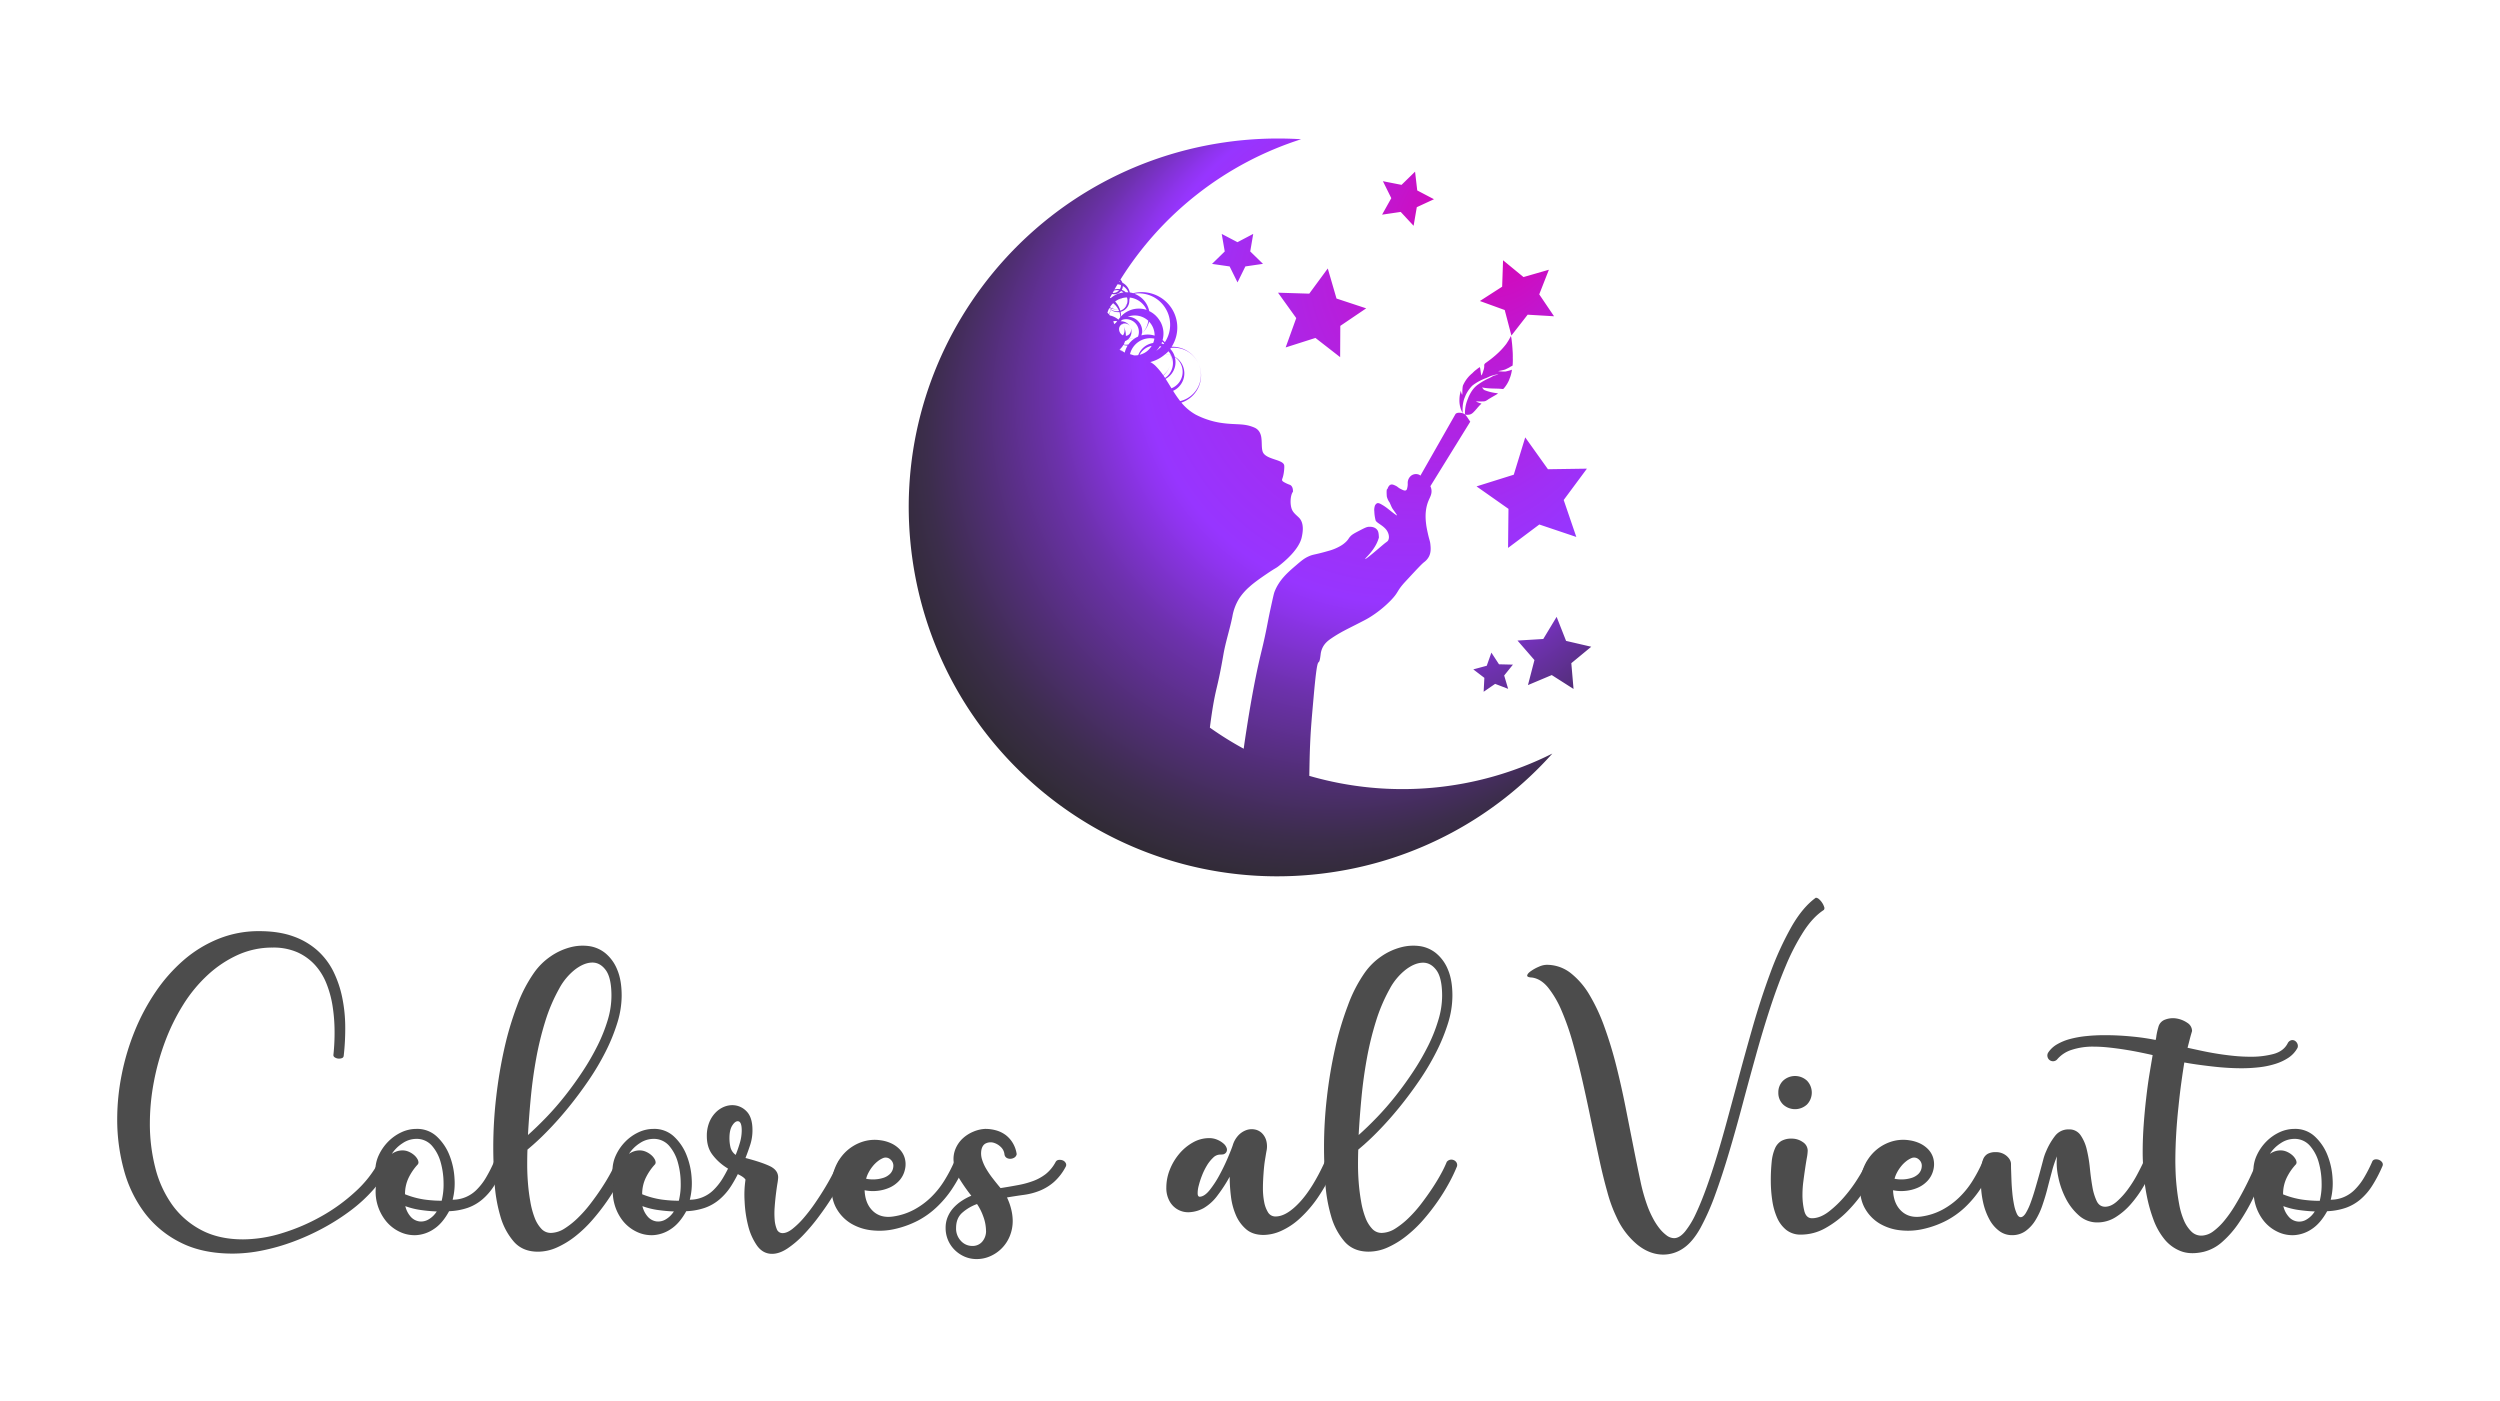 <?xml version="1.0" encoding="UTF-8"?> <svg xmlns="http://www.w3.org/2000/svg" xmlns:xlink="http://www.w3.org/1999/xlink" viewBox="0 0 1745.86 978.38"><defs><style>.a{fill:url(#a);}.b{fill:#4c4c4c;}</style><radialGradient id="a" cx="857.39" cy="402.24" fx="1062.181" fy="129.73" r="414.6" gradientTransform="translate(0 -4.56)" gradientUnits="userSpaceOnUse"><stop offset="0.02" stop-color="#df00ac"></stop><stop offset="0.04" stop-color="#dc02b0"></stop><stop offset="0.21" stop-color="#b71edb"></stop><stop offset="0.35" stop-color="#a02ff5"></stop><stop offset="0.43" stop-color="#9735ff"></stop><stop offset="0.45" stop-color="#9034f1"></stop><stop offset="0.53" stop-color="#6c31ab"></stop><stop offset="0.61" stop-color="#502e74"></stop><stop offset="0.67" stop-color="#3c2d4c"></stop><stop offset="0.72" stop-color="#302b34"></stop><stop offset="0.76" stop-color="#2b2b2b"></stop></radialGradient></defs><title>Logo Colores Al Viento Vertical C</title><path class="a" d="M914.34,541.82c.15-7.74.23-13.88.54-21.32.45-11.12,1.14-18.58,2.46-33.51,3.23-36.57,3.38-17.29,4.93-30.06a14.21,14.21,0,0,1,1.23-4.43c1.59-3.43,4.24-5.38,6.9-7.15,5.67-3.78,10.15-5.88,16-8.87,5.12-2.61,7.69-3.91,9.36-4.92a77.61,77.61,0,0,0,15.53-12.32c5.92-6.18,3.64-6.08,10.34-13.31,7.34-7.9,11-11.86,12.81-13.3a11.66,11.66,0,0,0,3.45-3.94c1.57-3.06,1.25-6.27,1-8.63s-.72-2.87-1.72-7.39c-.35-1.56-.95-4.23-1.24-6.65-.34-2.92-1.15-9.73,1.73-16.51,1-2.4,2.35-4.43,2-7.39a8.44,8.44,0,0,0-.77-2.58l27.86-45.07c-1.23-1.57-2.66-4.48-4.23-5.42h0c-1.57-.94-5.23-1.33-6.17.24l-24.41,42.86a4.48,4.48,0,0,0-.9-.62,5.55,5.55,0,0,0-5.67.74,6.45,6.45,0,0,0-2.22,3.94c-.22,1.28.11,1.82-.24,3.7-.26,1.35-.4,2.09-1,2.46-.89.55-2.21-.11-3.94-1s-1.81-1.45-3.45-2.21c-1.26-.59-2.2-1-3.2-.74-1.42.4-2.12,2.23-2.47,3.2,0,0-.83-.87-.38,5.07a11.66,11.66,0,0,0,1.92,4.18c.32.54,1.42,3.43,2.13,4.44,1.54,2.21,3.25,4.42,3,4.62s-4.82-3.48-6.28-4.64a34.57,34.57,0,0,0-3.32-2.34c-2-1.19-3.21-1.92-4.32-1.47a3.43,3.43,0,0,0-1.6,2.21,9.37,9.37,0,0,0-.24,3.57,27.11,27.11,0,0,0,.37,3.7c.21,1.25.45,2.19.49,2.34.52,1.92,5.68,3.64,8,7.39.3.49,2.21,3.69.86,6.53-.49,1-1,1-3.2,2.83-3.34,2.79-12.31,10.63-12.88,10.3s7.12-6.09,9.55-15c-.15-2.66-.24-4.32-1.48-5.66-1.82-2-4.77-1.84-5.67-1.79-1.51.08-3.24,1-6.65,2.77s-4.93,2.62-6.16,3.94-1.19,1.89-2.71,3.45a19.28,19.28,0,0,1-4.18,3.21,34.54,34.54,0,0,1-8.38,3.45c-9.69,2.8-10.31,2.29-13.55,3.69s-5.27,3.11-9.12,6.41c-5.68,4.87-11.76,10.09-15,18.47-.5,1.29-1.32,5.13-3,12.82-1.18,5.51-1.69,8.43-2.47,12.31-1.82,9.2-3.42,15.46-4.43,19.71-4.32,18.09-8,40.77-9.36,49.52-1,6.38-1.74,11.3-2.26,15.22a232.5,232.5,0,0,1-23.62-14.73c.44-3.62,1-7.57,1.67-11.93,2.69-16.94,3.65-15.17,7.76-39,1.55-9,4.48-17.67,6.28-26.61a35.09,35.09,0,0,1,4.81-12.75,40.82,40.82,0,0,1,7.2-8.13c.84-.77,3.57-3.27,11.83-8.86,7-4.74,6.24-3.77,8.5-5.55,3.65-2.87,14.3-11.43,16.14-20.32.54-2.58,1.85-8.92-1.48-12.94-1.24-1.5-3.93-3.27-5.17-5.73-1.78-3.51-1.47-10.47.49-12.93,0-1,0-3-1.3-4.25-.74-.72-1.18-.49-3.88-1.85-1.82-.92-2.23-1.33-2.4-1.85s.07-.82.56-2.4a27.94,27.94,0,0,0,.92-5.91,12.31,12.31,0,0,0,0-2c-.45-4.51-13.48-4-15.15-10-.76-2.71-.34-5.67-.83-9.43-.68-5.15-3.72-6.63-5.08-7.2-7.64-3.2-12.61-1.52-24-3.33a57.7,57.7,0,0,1-16.63-5.54A35.38,35.38,0,0,1,825,281.15a21.22,21.22,0,0,0,2.26-.89,20,20,0,0,0,9.83-26.11,19.41,19.41,0,0,1,1.58,7.42,18.89,18.89,0,0,1-11.84,17.7,19.57,19.57,0,0,1-2.66.85,82.53,82.53,0,0,1-4.95-7.19c.37-.17.73-.34,1.08-.54A13.44,13.44,0,0,0,821.74,250a14.3,14.3,0,0,0-1.38-.91,12.41,12.41,0,0,0-1-2.54,13.79,13.79,0,0,0-2.12-2.92l.48-.67a18.76,18.76,0,0,1,15,5,19.48,19.48,0,0,1,4.36,6.19,20.06,20.06,0,0,0-18.2-12c-.22,0-.44,0-.66,0a24.76,24.76,0,0,0,3.92-14.36,24.63,24.63,0,0,0-8.31-17.53,24.91,24.91,0,0,0-17.53-6.22,24.63,24.63,0,0,0-4.93.71,17.76,17.76,0,0,0-2.38-.53,10.28,10.28,0,0,0-.55-1.79,9.82,9.82,0,0,0-4.61-5,7.19,7.19,0,0,0-.37-.86,6.05,6.05,0,0,0-1-1.33,232.22,232.22,0,0,1,126.18-98A258.47,258.47,0,0,0,855,99.45C714.27,120,616.8,250.76,637.34,391.54s151.31,238.24,292.09,217.7a256.48,256.48,0,0,0,154.65-83,233.15,233.15,0,0,1-169.74,15.57ZM782.8,199.1a5.36,5.36,0,0,1-.29,1.86,5.1,5.1,0,0,1-.51,1,8.21,8.21,0,0,0-2.32-.07,8.42,8.42,0,0,0-1.41.3c.71-1.22,1.42-2.43,2.15-3.64a8,8,0,0,1,1.87.33Zm21.94,28.69a13.94,13.94,0,0,1,1.58,6.6,16.38,16.38,0,0,0-5.49-.74,16.83,16.83,0,0,0-3.72.57,9.47,9.47,0,0,0,.32-1.4,16.44,16.44,0,0,0,4.58-6.74c.17-.48.32-1,.45-1.45A13.39,13.39,0,0,1,804.74,227.79ZM819,251.93a12.42,12.42,0,0,1-2.26,9,12.17,12.17,0,0,1-3.13,3c-.36-.56-.74-1.1-1.12-1.65a16.49,16.49,0,0,0,4.65-7.25,14.71,14.71,0,0,1-4.8,7,49.47,49.47,0,0,0-5.69-6.82,16.72,16.72,0,0,0-3.32-2.36,25.49,25.49,0,0,0,3-1,25.08,25.08,0,0,0,7.57-4.67,12.77,12.77,0,0,1,3.31.52l.36.13a14.69,14.69,0,0,1-.39,7.12,16.47,16.47,0,0,0,.59-7.05h0A12.4,12.4,0,0,1,819,251.93Zm-35.31-43.74a14.87,14.87,0,0,1,3.33-.48,8,8,0,0,1,.34,1.69,7.48,7.48,0,0,1-.28,2.66c-.19.27-.38.54-.6.8a9,9,0,0,1-2.84,2.21,10,10,0,0,0,3.31-2.64,7.39,7.39,0,0,1-4.58,4.55c-.11-.43-.25-.86-.4-1.28a10.22,10.22,0,0,0,1.67-.63,9.91,9.91,0,0,1-1.68.61,14.71,14.71,0,0,0-2.39-4.17l.21-.22-.21.22c-.12-.15-.23-.3-.35-.44l-.49-.49a14.89,14.89,0,0,1,1.92-1.23,14.31,14.31,0,0,1,2.83-1.1,23.94,23.94,0,0,0-3.7,3A23.37,23.37,0,0,1,783.69,208.19Zm4.79.05-.12-.51.16,0C788.51,207.91,788.5,208.08,788.48,208.24Zm-6.08,13.14v.07a17.62,17.62,0,0,0-1.34,1.78,16,16,0,0,0-1.51-1.12,13.46,13.46,0,0,0-4.08-1.73l-.39-.07c-.13-.17-.25-.35-.39-.52a1.07,1.07,0,0,0-.14-.16c.09-.24.17-.49.26-.73a21.65,21.65,0,0,1,1.14-2.44,8,8,0,0,0,5,1.51c.26,0,.52,0,.78-.07A13.24,13.24,0,0,1,782.4,221.38Zm7.08,2.07a8.92,8.92,0,0,1,5.57,10.62c-.06.21-.13.42-.2.63-.23.14-.46.29-.69.41.23-.12.46-.27.69-.4-.05.12-.09.24-.14.37s-.23.09-.34.15a16.27,16.27,0,0,0-5.35,4.08,15.21,15.21,0,0,0-1,1.28,8.94,8.94,0,0,1-3.34,0,11.77,11.77,0,0,0,.64-1.35c.13-.32.24-.65.34-1a6.87,6.87,0,0,0,2-1.16l.17-.15a16.43,16.43,0,0,0,6.32-1.81,14.72,14.72,0,0,1-6.15,1.65,7.08,7.08,0,0,0,2.11-4.13,7.43,7.43,0,0,0-.76-4.37,4.46,4.46,0,0,1,0,4.14,4,4,0,0,1-3,2.12h-.11a14.39,14.39,0,0,0-1.65-6.92,6.57,6.57,0,0,1,.73,3.44,6.15,6.15,0,0,1-1.1,3.15,4.37,4.37,0,0,1-.71-.4,4.72,4.72,0,0,1-1.46-1.7,4.82,4.82,0,0,1-.55-2.16,4,4,0,0,1,1-2.74,4.38,4.38,0,0,1,1.17-.88,7.16,7.16,0,0,1,.91,1.29c-.24-.45-.51-.9-.8-1.34l.21-.1a4.06,4.06,0,0,1,2-.26,4.43,4.43,0,0,1,3.06,1.82,7.14,7.14,0,0,0-6.49-3.34l.21-.22c.31-.3.63-.57,1-.84A8.93,8.93,0,0,1,789.48,223.45Zm-7.65,20.66.41-.38a17,17,0,0,0,1.88,1.92A21.82,21.82,0,0,1,781.83,244.11Zm18.51,1.65a14.21,14.21,0,0,1-4.48,2,12.27,12.27,0,0,1,8.41-6.23A13.59,13.59,0,0,1,800.34,245.76Zm-14.63-.52q-.15.49-.27,1a14.27,14.27,0,0,1-3.15-2.55l.29-.26a12.71,12.71,0,0,0,1.91-2.54,9.81,9.81,0,0,0,3,.46A17.14,17.14,0,0,0,785.71,245.24Zm-6.47-19.75a6.38,6.38,0,0,0-.67.49,5.89,5.89,0,0,0-.45.42,17.68,17.68,0,0,0-.66-2,5.53,5.53,0,0,1,2.74-.11A10.76,10.76,0,0,0,779.24,225.49Zm-5.8-7.05-.06-.05c.11-.39.22-.76.36-1.13a14.19,14.19,0,0,1,.91-2,6.9,6.9,0,0,0,.6.61,7.49,7.49,0,0,0,.61.51,24.25,24.25,0,0,0-1.48,3Zm1.92-2.69c-.22-.19-.44-.39-.64-.6a1.74,1.74,0,0,1,.1-.19,10.7,10.7,0,0,0,1.53.63c-.13.2-.25.4-.37.6A6.37,6.37,0,0,1,775.36,215.75Zm35.4,26.51a21.78,21.78,0,0,1-3.29,2.7l.09-.09a16.35,16.35,0,0,0,2.45-3.14q.5.14,1,.3Zm-5.46-2.74A13.34,13.34,0,0,0,794.88,248a13.72,13.72,0,0,1-2.87.2c-.93-.3-1.89-.6-2.87-.89.08-.31.15-.61.24-.91a14.58,14.58,0,0,1,16.76-9.93c0,.27-.08.54-.13.8A14.2,14.2,0,0,1,805.3,239.52Zm-24.41-22.2a7.49,7.49,0,0,1-4.82-1.08c.12-.21.23-.42.36-.63l.08,0a9.71,9.71,0,0,0,4.38.29c.07.13.15.26.22.4s.26.59.38.89Zm0-1.44q-.36,0-.72.06a8.77,8.77,0,0,1-3.52-.6h0a24.75,24.75,0,0,1,1.87-2.6A12.54,12.54,0,0,1,780.86,215.88Zm-2.85-3.6.45.44a25.47,25.47,0,0,0-1.93,2.58,7.7,7.7,0,0,1-1.45-.76,14.41,14.41,0,0,1,2.25-2.79C777.56,211.92,777.79,212.09,778,212.28Zm39.5,35.54a13.4,13.4,0,0,0-3.61-.57c.32-.29.64-.59,1-.9s.67-.7,1-1.07a12.25,12.25,0,0,1,1.58,2.13C817.46,247.55,817.48,247.69,817.51,247.82Zm-5-7.48c-.48-.19-1-.36-1.45-.5.14-.3.26-.6.38-.91l.08-.24.43.28c.34.25.67.53,1,.81Zm-11-14.42a14.46,14.46,0,0,1-4,6.8,9.48,9.48,0,0,0,.09-2.13,10.39,10.39,0,0,0-1.14-4,10.2,10.2,0,0,0-2.64-3.2,10.36,10.36,0,0,0-3.67-1.86,10.06,10.06,0,0,0-2.66-.34h0a14,14,0,0,1,14.4,2.84A13.79,13.79,0,0,1,801.5,225.92ZM799.35,216a17,17,0,0,0-7.05-.22,17.32,17.32,0,0,0-6.35,2.53,17,17,0,0,0-3.08,2.63,14.42,14.42,0,0,0-.32-3.2,8,8,0,0,0,6.1-8.38,10.34,10.34,0,0,0,.39-1.55,14.29,14.29,0,0,1,2,.36,14.63,14.63,0,0,1,8.75,6.46,14.32,14.32,0,0,1,.91,1.79C800.28,216.26,799.82,216.12,799.35,216ZM778.87,206a15.79,15.79,0,0,0-3.21,2.21l-.55-.29c.47-.88,1-1.74,1.45-2.61a6,6,0,0,0,6.3-2.09,7.48,7.48,0,0,1,1.7,1A16.76,16.76,0,0,0,778.87,206Zm1.16-2.07a5.33,5.33,0,0,1-3,.63l.9-1.61a7.39,7.39,0,0,1,1.85-.31,6.75,6.75,0,0,1,1.74.15A5.33,5.33,0,0,1,780,203.88Zm41.53,46.33a12.37,12.37,0,0,1-3.48,20.9c-1.34-2.19-2.67-4.41-4.08-6.57a13.63,13.63,0,0,0,3.59-2.88,13.18,13.18,0,0,0,2.84-12.29A13.23,13.23,0,0,1,821.56,250.21Zm-25.27-45.37a22.22,22.22,0,0,1,8.6,2.19,22,22,0,0,1,8.59,31.91,17.54,17.54,0,0,0-1.6-1.51,17.21,17.21,0,0,0,.59-5.63,17.66,17.66,0,0,0-2-7l-1-1.58c-.35-.5-.72-1-1.09-1.47s-.84-.9-1.25-1.35-.92-.81-1.38-1.21a18.29,18.29,0,0,0-3.2-2,16.35,16.35,0,0,0-4.89-8.74,16.78,16.78,0,0,0-5.53-3.38A21.38,21.38,0,0,1,796.29,204.84Zm-8.9-1.9a7.33,7.33,0,0,1,.55,1.17c-.6-.05-1.21-.06-1.82-.05l-.44-.4a7.92,7.92,0,0,0-2.29-1.27,5.75,5.75,0,0,0,.44-1,6,6,0,0,0,.32-1.68A8.75,8.75,0,0,1,787.39,202.94Zm-5.16-6.11a6.29,6.29,0,0,0-.62-.17l.27-.43A5.88,5.88,0,0,1,782.23,196.83ZM1036.1,483.09l.49-9.72-7.72-5.91,9.39-2.54,3.24-9.17,5.31,8.15,9.73.24-6.11,7.58,2.77,9.32-9.09-3.47Zm72.12-155.81L1092,349.17l8.81,25.81-25.84-8.7-21.83,16.36.29-27.28-22.3-15.69,26-8.16,8-26.06L1081,327.69Zm-203-105.15L892.49,204.4l21.82.67,12.93-17.59,6.1,21,20.73,6.85L936,227.57l-.12,21.84L918.64,236l-20.8,6.63ZM846.4,184.29l8.89-8.68-2.11-12.25,11,5.77,11-5.79-2.09,12.25,8.91,8.67-12.3,1.8-5.49,11.15-5.51-11.14Zm118.76-34.38,6.44-11.53-5.85-11.84,13,2.56,9.45-9.22L989.72,133l11.69,6.13-12,5.55-2.23,13-9-9.69Zm85.66,66.6-17.35-6.3,15.55-10,.63-18.45,14.27,11.72,17.74-5.11-6.74,17.19,10.34,15.3-18.43-1.1-11.35,14.57Zm46.5,246.62,1.55,18-15.21-9.7-16.62,7,4.53-17.47-11.83-13.63,18-1.09,9.32-15.46,6.6,16.79,17.58,4.08Zm-54.38-200.66c.62-.28,2.81-.65,3.36-1,0-.05-1.84.18-1.78.17a20,20,0,0,0-4.3,1.33,7.83,7.83,0,0,0-1,.47c-.16,0-.45.2-.6.25l-.55.26c-.42.13-1.18.41-1.59.58a35.91,35.91,0,0,0-3.27,1.54,32.07,32.07,0,0,0-5,3.21,24.31,24.31,0,0,0-4.14,5.62c-.56,1.05-1,2.26-1.46,3.37a11.49,11.49,0,0,0-.52,1.73,23.48,23.48,0,0,0-.64,4,42.39,42.39,0,0,0,0,4.51,18.24,18.24,0,0,1-2.27-9.47,22,22,0,0,1,1-6.2,12,12,0,0,0,.64,2.37c.05,0,0,0,.08.19l.09.17c0-.08.11.18.13.09s.11-1,.14-1.14a24.62,24.62,0,0,1,.28-4.91,8.74,8.74,0,0,1,.31-.9c0-.05.09-.11.12-.16a22.56,22.56,0,0,1,6.32-8c.33-.43.75-.73,1.13-1.14.62-.57,1.31-1.07,2-1.62a15.75,15.75,0,0,1,2-1.41c.48.9.65,4.85,1.11,5.8.6-.48,1.42-3.66,1.7-4.37a10.48,10.48,0,0,0,.28-2c.07-.32-.1-.78,0-1.09a6,6,0,0,1,.29-.56,2.67,2.67,0,0,1,.79-.74c2.13-1.54,4.23-3.07,6.21-4.81.07-.06.19-.1.24-.2s.1-.07.14-.08a2.19,2.19,0,0,0,.22-.24,51.78,51.78,0,0,0,7.65-8.11l.16-.3a34.15,34.15,0,0,0,2.91-5.05,17.7,17.7,0,0,1,.42,1.93c.34,2.63.59,5.07.74,7.76.08,1.24.17,2.35.17,3.57a4.23,4.23,0,0,0,0,.43,9.66,9.66,0,0,1,0,1.08c0,.16,0,.28,0,.45a43.08,43.08,0,0,1-.13,5.33c0,.31-1.16.66-1.4.86a15.87,15.87,0,0,1-2.54,1.39l-.92.46c-.94.5-4.26,1-5.22,1.34a41.1,41.1,0,0,0,4.72.25,6.76,6.76,0,0,0,1.27-.23c.9-.23,1.81-.42,2.68-.73.26-.12.68-.38.92-.16a23.57,23.57,0,0,1-.92,4.15,17.45,17.45,0,0,1-.91,2.38c0,.05,0,.13,0,.18a23.37,23.37,0,0,1-3.85,6.23c-.06.06-.16.13-.23.19-.38.29-1.08.1-1.6.06l-1.17-.09c-3.45-.16-6.72-.07-10.11-.55-.44-.07-.88-.15-1.37-.21a1.18,1.18,0,0,1-.74-.36,9.76,9.76,0,0,0,1,1.5,2.6,2.6,0,0,0,1.2.77c.48.19.95.34,1.46.52a34.88,34.88,0,0,0,4.11,1.05l1.6.27c.21,0,.39,0,.61.06a5,5,0,0,1,1.23.34c-.64.36-1.24.76-1.88,1.12s-1.43.82-2.18,1.26l-1,.57c-.11.07-.17.14-.27.21a14,14,0,0,0-1.67,1,12.2,12.2,0,0,1-1.48.91,4,4,0,0,1-1.12.35c-1,.1-2,.06-3,.08s-1.87-.06-2.82,0a16.33,16.33,0,0,0,3.85,1.46,2.87,2.87,0,0,1-.37.45,11.14,11.14,0,0,0-1.69,1.74l-.08,0c-.42.55-.86,1-1.28,1.57-.07.06-.14.08-.17.13-.17.27-.38.41-.55.68-.56.63-1.08,1.13-1.66,1.72a6.43,6.43,0,0,1-1.55,1.11,5.81,5.81,0,0,1-1.76.42,5.88,5.88,0,0,1-2.09-.08l-.3-.16a25.2,25.2,0,0,1,2-10.85,2.14,2.14,0,0,0,.1-.22c.08-.15.1-.37.18-.52s0-.16.07-.21c1.64-3.7,3.52-6.74,6.79-9.09l.4-.26a39.77,39.77,0,0,1,7.7-4.31c.58-.3,1.54-.83,2.11-1.17ZM789,227.73a6,6,0,0,1,.34.53C789.26,228.08,789.13,227.91,789,227.73Z"></path><path class="b" d="M264.56,811.35a2.85,2.85,0,0,1,2.08-1.83,3.74,3.74,0,0,1,2.62.44,5.71,5.71,0,0,1,2,1.91,3.25,3.25,0,0,1,.44,2.62,71.89,71.89,0,0,1-10.89,16.19,104.67,104.67,0,0,1-15.76,14.54,151.4,151.4,0,0,1-19.16,12.28,162.44,162.44,0,0,1-21.07,9.58,143.65,143.65,0,0,1-21.6,6.18,104.93,104.93,0,0,1-20.72,2.18q-21.25,0-36.48-7.76A71.36,71.36,0,0,1,101,847a87.76,87.76,0,0,1-14.45-29.89,132.85,132.85,0,0,1-4.7-35.64A159.21,159.21,0,0,1,85,750.39a166.21,166.21,0,0,1,9.06-30.33,147.44,147.44,0,0,1,14.54-27.28,113.6,113.6,0,0,1,19.59-22.22,86.86,86.86,0,0,1,24.3-14.9,75,75,0,0,1,28.47-5.4q13.75,0,23.77,3.62a50.68,50.68,0,0,1,17,9.93,49,49,0,0,1,11.15,14.75A75,75,0,0,1,239,696.67a103.71,103.71,0,0,1,2.09,20.12A164.26,164.26,0,0,1,240,737.51a1.89,1.89,0,0,1-1.39,1.48,5.57,5.57,0,0,1-4.88-.61,1.82,1.82,0,0,1-.87-1.92,145.37,145.37,0,0,0,.78-16.89,116.69,116.69,0,0,0-1.39-17A72.09,72.09,0,0,0,228,686.92a42.66,42.66,0,0,0-8-13,37.45,37.45,0,0,0-12.28-8.88,41.46,41.46,0,0,0-17.32-3.31A58.42,58.42,0,0,0,166,666.89a79.33,79.33,0,0,0-20.89,13.93A100.44,100.44,0,0,0,128,701.55a142.06,142.06,0,0,0-12.63,25.6,170.5,170.5,0,0,0-7.92,28.38,155.54,155.54,0,0,0-2.79,29,123.77,123.77,0,0,0,3.75,30.83,76.66,76.66,0,0,0,11.67,25.77,58.16,58.16,0,0,0,20.28,17.76q12.38,6.63,29.44,6.62A93.22,93.22,0,0,0,197,861.16a137.2,137.2,0,0,0,27.43-11.76,124.75,124.75,0,0,0,23.77-17.24A77.91,77.91,0,0,0,264.56,811.35Z"></path><path class="b" d="M263.16,824.93a13.07,13.07,0,0,1-.87-3.65c-.11-1.28-.17-2.56-.17-3.83a25.32,25.32,0,0,1,2.43-10.8,33.64,33.64,0,0,1,6.45-9.32,31.85,31.85,0,0,1,9.14-6.53,24.74,24.74,0,0,1,10.71-2.44,20,20,0,0,1,14.28,5.4,35.79,35.79,0,0,1,8.8,13.15,51.24,51.24,0,0,1,3.48,16.2,46.31,46.31,0,0,1-1.31,14.71,23.55,23.55,0,0,0,17-7.23,41.69,41.69,0,0,0,6.27-8.18A101.83,101.83,0,0,0,345,811.35a2.42,2.42,0,0,1,1.92-1.65,5.07,5.07,0,0,1,2.79.26A4.85,4.85,0,0,1,352,811.7a2.65,2.65,0,0,1,.17,2.79,94.55,94.55,0,0,1-7,13.4,42.21,42.21,0,0,1-8.28,9.67,32.39,32.39,0,0,1-10.27,5.92,45.08,45.08,0,0,1-13,2.35Q309,854.37,303,858.28a24.62,24.62,0,0,1-12.19,4.27,23.89,23.89,0,0,1-11.93-2.44,27.23,27.23,0,0,1-9.75-7.92A33,33,0,0,1,263.25,840,32.17,32.17,0,0,1,263.16,824.93Zm27.34-29.6a17.11,17.11,0,0,0-9.31,3,25.07,25.07,0,0,0-7.58,7.49,12.78,12.78,0,0,1,7.49-2.44,10.76,10.76,0,0,1,4.53,1,14.63,14.63,0,0,1,3.57,2.26,10.61,10.61,0,0,1,2.26,2.7,5.16,5.16,0,0,1,.78,2.44,2.83,2.83,0,0,1-.34,1.22,38.58,38.58,0,0,0-6.62,9.66A26.23,26.23,0,0,0,282.84,834a59.78,59.78,0,0,0,13.32,3.66,88.07,88.07,0,0,0,12.28.87,47.67,47.67,0,0,0,1.31-12.63,54.39,54.39,0,0,0-2-14.19,29.46,29.46,0,0,0-6.09-11.58A14.09,14.09,0,0,0,290.5,795.33ZM305,846a104.83,104.83,0,0,1-11.15-1,52.4,52.4,0,0,1-10.8-2.7,17,17,0,0,0,4,7.66,10,10,0,0,0,5.75,3,10.13,10.13,0,0,0,6.35-1.31A16.56,16.56,0,0,0,305,846Z"></path><path class="b" d="M373.05,679.17a45.58,45.58,0,0,1,11.41-11.24,43.76,43.76,0,0,1,13.32-6.26,33.68,33.68,0,0,1,13.32-1,23.28,23.28,0,0,1,11.67,5A28.67,28.67,0,0,1,431,677.08q3.13,7.3,3.14,18.28a64.76,64.76,0,0,1-3.05,19,128.07,128.07,0,0,1-8.19,20.11,176.93,176.93,0,0,1-11.84,20q-6.71,9.84-14,18.81t-14.71,16.54a172.48,172.48,0,0,1-14,13q-.18,4.53-.18,10.71t.53,12.71q.51,6.53,1.65,12.89a58.53,58.53,0,0,0,3,11.23,23.27,23.27,0,0,0,4.79,7.84,8.87,8.87,0,0,0,7.05,2.78,18.4,18.4,0,0,0,9-3,57.26,57.26,0,0,0,9.23-7.32,89.3,89.3,0,0,0,8.88-10q4.28-5.58,7.84-11t6.18-10.28a76.5,76.5,0,0,0,3.83-8,4.17,4.17,0,0,1,2.35-1.48,4.23,4.23,0,0,1,2.53.26,4.06,4.06,0,0,1,1.91,1.66,3.5,3.5,0,0,1,.35,2.7,113.19,113.19,0,0,1-5.57,11.66,133.94,133.94,0,0,1-8.1,13.06,148,148,0,0,1-10.1,12.89,87.86,87.86,0,0,1-11.67,11.15,60.57,60.57,0,0,1-12.8,7.83,32.46,32.46,0,0,1-13.41,3q-10.62,0-16.8-7a46.19,46.19,0,0,1-9.41-17.76,108.22,108.22,0,0,1-4.09-23.69q-.87-12.89-.87-24.9a305.19,305.19,0,0,1,2-34.22,320.63,320.63,0,0,1,5.66-34,219.85,219.85,0,0,1,9-30.3A98.47,98.47,0,0,1,373.05,679.17Zm17.59,11a117.46,117.46,0,0,0-9.84,23,218.51,218.51,0,0,0-6.36,26q-2.43,13.41-3.74,27.08t-2,26.38q6.09-5.4,12.88-12.45t13.24-15.24q6.44-8.18,12.28-17.07a169.21,169.21,0,0,0,10.27-17.85,112.49,112.49,0,0,0,7.06-17.76A59,59,0,0,0,427,695.36q0-12.54-4-17.93t-9.66-5.23q-5.67.18-11.93,5A42.6,42.6,0,0,0,390.64,690.14Z"></path><path class="b" d="M428.78,824.93a12.73,12.73,0,0,1-.87-3.65c-.12-1.28-.18-2.56-.18-3.83a25.33,25.33,0,0,1,2.44-10.8,33.43,33.43,0,0,1,6.45-9.32,31.71,31.71,0,0,1,9.14-6.53,24.74,24.74,0,0,1,10.71-2.44,20,20,0,0,1,14.28,5.4,35.64,35.64,0,0,1,8.79,13.15,51.25,51.25,0,0,1,3.49,16.2,46.31,46.31,0,0,1-1.31,14.71,23.59,23.59,0,0,0,17-7.23,41.69,41.69,0,0,0,6.27-8.18,101.83,101.83,0,0,0,5.66-11.06,2.42,2.42,0,0,1,1.92-1.65,5,5,0,0,1,2.78.26,4.83,4.83,0,0,1,2.27,1.74,2.67,2.67,0,0,1,.17,2.79,96.68,96.68,0,0,1-7,13.4,42.21,42.21,0,0,1-8.28,9.67,32.39,32.39,0,0,1-10.27,5.92,45.15,45.15,0,0,1-13,2.35q-4.69,8.53-10.71,12.45a24.62,24.62,0,0,1-12.19,4.27,23.87,23.87,0,0,1-11.93-2.44,27.23,27.23,0,0,1-9.75-7.92A33,33,0,0,1,428.87,840,32.17,32.17,0,0,1,428.78,824.93Zm27.34-29.6a17.17,17.17,0,0,0-9.32,3,25.15,25.15,0,0,0-7.57,7.49,12.76,12.76,0,0,1,7.49-2.44,10.69,10.69,0,0,1,4.52,1,14.26,14.26,0,0,1,3.57,2.26,10.46,10.46,0,0,1,2.27,2.7,5.16,5.16,0,0,1,.78,2.44,2.72,2.72,0,0,1-.35,1.22,38.8,38.8,0,0,0-6.61,9.66A26.23,26.23,0,0,0,448.46,834a59.78,59.78,0,0,0,13.32,3.66,88,88,0,0,0,12.28.87,47.29,47.29,0,0,0,1.3-12.63,54,54,0,0,0-2-14.19,29.59,29.59,0,0,0-6.09-11.58A14.09,14.09,0,0,0,456.12,795.33ZM470.58,846a104.61,104.61,0,0,1-11.15-1,52.24,52.24,0,0,1-10.8-2.7,17,17,0,0,0,4,7.66,10,10,0,0,0,5.75,3,10.15,10.15,0,0,0,6.35-1.31A16.64,16.64,0,0,0,470.58,846Z"></path><path class="b" d="M585.52,811.35a2.86,2.86,0,0,1,2-1.83,4.13,4.13,0,0,1,2.78.09,4.85,4.85,0,0,1,2.18,1.74,3.27,3.27,0,0,1,.18,3.14,75.43,75.43,0,0,1-4,8.62q-3,5.65-7.23,12.45t-9.49,13.84a133.94,133.94,0,0,1-10.8,12.89,66.32,66.32,0,0,1-11.23,9.58q-5.65,3.74-10.71,3.74-6.45,0-10.54-5.74A41.71,41.71,0,0,1,522.47,856,83.84,83.84,0,0,1,520,839a72,72,0,0,1,.61-15.15q-.88-1.74-5.23-3.83a72.88,72.88,0,0,1-9.23-5.4,37.19,37.19,0,0,1-8.71-8.36q-3.83-5.06-3.83-12.89a25.11,25.11,0,0,1,1.57-9.23,20.93,20.93,0,0,1,4.18-6.79,17.75,17.75,0,0,1,5.75-4.18,15.3,15.3,0,0,1,6.27-1.39,13.66,13.66,0,0,1,9.84,4.18c2.84,2.78,4.26,7.2,4.26,13.23a32.58,32.58,0,0,1-1.48,10q-1.49,4.61-3.39,9.49,11.49,3,17.15,5.75c3.77,1.85,5.66,4.47,5.66,7.83a33.47,33.47,0,0,1-.52,4.27c-.35,2.15-.7,4.64-1.05,7.49s-.64,5.83-.87,9a54.85,54.85,0,0,0,0,8.7,21.49,21.49,0,0,0,1.48,6.62,4.21,4.21,0,0,0,3.75,2.79q3.14.18,7-2.79a56.49,56.49,0,0,0,7.93-7.66,118.54,118.54,0,0,0,8.09-10.54q4-5.83,7.32-11.4t5.66-10.28Q584.48,813.8,585.52,811.35Zm-76.11-16.89a27.48,27.48,0,0,0,.78,7,9.24,9.24,0,0,0,3.57,5.05,85,85,0,0,0,3-8.7,30.69,30.69,0,0,0,1.22-8.36q0-6.45-2.78-6.45-1.92,0-3.83,3T509.41,794.46Z"></path><path class="b" d="M603.8,831.2q.35,9.4,5.83,14.55T624,849.49a43.9,43.9,0,0,0,14.28-4.7A52.6,52.6,0,0,0,650,836.25a60.83,60.83,0,0,0,9.23-11.4,103,103,0,0,0,7.14-13.5,2.39,2.39,0,0,1,1.83-1.48,4.13,4.13,0,0,1,2.61.35,5.89,5.89,0,0,1,2.18,1.74,2.84,2.84,0,0,1,.52,2.53,109.86,109.86,0,0,1-8.79,16A73.23,73.23,0,0,1,654,843.13a59.09,59.09,0,0,1-12.88,9.23,66.49,66.49,0,0,1-15.94,5.84,47.61,47.61,0,0,1-16.2,1,35.6,35.6,0,0,1-14.28-4.53,28.62,28.62,0,0,1-10.18-10.1q-3.93-6.43-3.92-15.84a34.76,34.76,0,0,1,2.61-13.33,32.18,32.18,0,0,1,7.23-10.88,30.55,30.55,0,0,1,11-6.88,27.62,27.62,0,0,1,13.67-1.31,25.63,25.63,0,0,1,7.23,2.09,19.78,19.78,0,0,1,5.92,4.18,14.78,14.78,0,0,1,3.57,6.19,15.76,15.76,0,0,1,.17,7.75,16.85,16.85,0,0,1-4,7.92,20.44,20.44,0,0,1-7,5,28,28,0,0,1-8.53,2.18A28.63,28.63,0,0,1,603.8,831.2Zm12.89-22.46a15.91,15.91,0,0,0-4,2.44,21.8,21.8,0,0,0-3.48,3.57,26.09,26.09,0,0,0-2.7,4.18,18.85,18.85,0,0,0-1.65,4.26,25.4,25.4,0,0,0,5.74.44,23,23,0,0,0,6-1,11.92,11.92,0,0,0,4.88-2.79,8,8,0,0,0,2.35-5,5.66,5.66,0,0,0-1.92-5.05A4.81,4.81,0,0,0,616.69,808.74Z"></path><path class="b" d="M710,806a3.56,3.56,0,0,1-1.56,2.35,5.4,5.4,0,0,1-2.7.87,4.69,4.69,0,0,1-2.7-.61,3.34,3.34,0,0,1-1.57-2.43,8.29,8.29,0,0,0-2.7-5.32,11.81,11.81,0,0,0-5-2.87,7.73,7.73,0,0,0-5.23.44q-2.52,1.13-3.22,4.79a13.91,13.91,0,0,0,.44,6.35,29.57,29.57,0,0,0,2.87,6.53,61.08,61.08,0,0,0,4.62,6.79q2.68,3.49,5.48,6.8,6.45-1,12.19-2.09a62.18,62.18,0,0,0,10.63-2.88,33.23,33.23,0,0,0,8.79-4.87,26.94,26.94,0,0,0,6.88-8.45,2.71,2.71,0,0,1,2.18-1.39,5.54,5.54,0,0,1,2.78.35,3.93,3.93,0,0,1,2,1.74,2.62,2.62,0,0,1,.17,2.44,37.47,37.47,0,0,1-8.45,11,35.16,35.16,0,0,1-9.84,6,46.26,46.26,0,0,1-11,2.88q-5.75.78-11.84,1.82a41.82,41.82,0,0,1,3,8.45,34.55,34.55,0,0,1,1,7.75,27.85,27.85,0,0,1-2.09,10.89,25.86,25.86,0,0,1-13.59,13.93,23.08,23.08,0,0,1-9.4,2,21,21,0,0,1-8.62-1.74,22.54,22.54,0,0,1-6.88-4.7,21.34,21.34,0,0,1-6.27-15.33,19.41,19.41,0,0,1,1.57-7.92,22.06,22.06,0,0,1,4.09-6.27,30.43,30.43,0,0,1,5.75-4.79,40.84,40.84,0,0,1,6.53-3.48,126,126,0,0,1-8.19-11.67A27,27,0,0,1,666,811.52a18.4,18.4,0,0,1,1.31-9.31,20.8,20.8,0,0,1,5.05-7.23,25,25,0,0,1,7.4-4.7,24.05,24.05,0,0,1,8.18-1.92,28,28,0,0,1,7.58,1,20.45,20.45,0,0,1,6.71,3.22,19.67,19.67,0,0,1,5,5.57A21,21,0,0,1,710,806Zm-21.42,53.64a29.42,29.42,0,0,0-1.91-10.1,38.19,38.19,0,0,0-4.36-8.71,32,32,0,0,0-10.36,6.1q-4.28,3.82-4.27,10.62a12.46,12.46,0,0,0,3.4,9.06,10.55,10.55,0,0,0,7.75,3.48,8.76,8.76,0,0,0,7.23-3.13A11.34,11.34,0,0,0,688.61,859.59Z"></path><path class="b" d="M837.86,835.73c2.2-.11,4.5-1.65,6.88-4.61a69.72,69.72,0,0,0,6.79-10.37q3.22-5.91,5.75-11.84t3.57-9a17.49,17.49,0,0,1,3.92-7,14.28,14.28,0,0,1,5.48-3.66,11.3,11.3,0,0,1,5.84-.52,9.77,9.77,0,0,1,5,2.44,11.67,11.67,0,0,1,3.13,5.14,15.56,15.56,0,0,1,.18,7.75c-.24,1.27-.55,3.28-1,6s-.76,5.78-1,9.15-.44,6.85-.44,10.45a49.91,49.91,0,0,0,.87,9.75,21.15,21.15,0,0,0,2.7,7.23,5.92,5.92,0,0,0,5.31,2.87q7.49,0,16.63-9.75t17.68-28.39a2.26,2.26,0,0,1,2.09-1.22,5.34,5.34,0,0,1,2.53.61,5.55,5.55,0,0,1,1.91,1.74,2.69,2.69,0,0,1,.61,2,133.37,133.37,0,0,1-11.84,21.59A84,84,0,0,1,907.61,851a48.73,48.73,0,0,1-13,8.62,30.72,30.72,0,0,1-12.19,2.79q-7.49,0-12.1-3.91a26.77,26.77,0,0,1-7.23-9.9,47.08,47.08,0,0,1-3.48-13.2,114.23,114.23,0,0,1-.87-13.64,103.1,103.1,0,0,1-8.27,12.77,32.74,32.74,0,0,1-9.84,9.12,23.09,23.09,0,0,1-9.58,2.86,14.76,14.76,0,0,1-14.28-7.64,18.94,18.94,0,0,1-2.27-9.64A33.66,33.66,0,0,1,816.87,817a39.7,39.7,0,0,1,6.45-11,34.48,34.48,0,0,1,9.58-8.08,23,23,0,0,1,11.58-3.12,14.09,14.09,0,0,1,5.57,1.11,16.06,16.06,0,0,1,4.35,2.66,7.33,7.33,0,0,1,2.27,3.26,3.28,3.28,0,0,1-.52,3.09,3.32,3.32,0,0,1-1.83,1.2,14.16,14.16,0,0,1-2.35.17,7.06,7.06,0,0,0-4.79,2.18,25.33,25.33,0,0,0-4.36,5.48,45.44,45.44,0,0,0-3.48,7.14,56.67,56.67,0,0,0-2.26,7.06,19.79,19.79,0,0,0-.7,5.4C836.44,835,836.93,835.73,837.86,835.73Z"></path><path class="b" d="M953.15,679.17a45.58,45.58,0,0,1,11.41-11.24,43.76,43.76,0,0,1,13.32-6.26,33.68,33.68,0,0,1,13.32-1,23.32,23.32,0,0,1,11.67,5,28.67,28.67,0,0,1,8.27,11.41q3.14,7.3,3.14,18.28a64.76,64.76,0,0,1-3,19,128.07,128.07,0,0,1-8.19,20.11,176.93,176.93,0,0,1-11.84,20q-6.71,9.84-14,18.81t-14.71,16.54a172.48,172.48,0,0,1-14,13q-.18,4.53-.18,10.71t.52,12.71q.53,6.53,1.66,12.89a58.53,58.53,0,0,0,3,11.23,23.27,23.27,0,0,0,4.79,7.84,8.87,8.87,0,0,0,7.05,2.78,18.4,18.4,0,0,0,9-3,57.26,57.26,0,0,0,9.23-7.32,89.3,89.3,0,0,0,8.88-10q4.26-5.58,7.84-11t6.18-10.28a76.5,76.5,0,0,0,3.83-8,4.17,4.17,0,0,1,2.35-1.48,4.23,4.23,0,0,1,2.53.26,4.06,4.06,0,0,1,1.91,1.66,3.5,3.5,0,0,1,.35,2.7,113.19,113.19,0,0,1-5.57,11.66,137.93,137.93,0,0,1-8.1,13.06,148,148,0,0,1-10.1,12.89A87.86,87.86,0,0,1,982,863.25a60.57,60.57,0,0,1-12.8,7.83,32.46,32.46,0,0,1-13.41,3q-10.62,0-16.81-7a46.31,46.31,0,0,1-9.4-17.76,108.22,108.22,0,0,1-4.09-23.69q-.87-12.89-.87-24.9a302.83,302.83,0,0,1,2-34.22,320.63,320.63,0,0,1,5.66-34,219.85,219.85,0,0,1,9-30.3A98.09,98.09,0,0,1,953.15,679.17Zm17.59,11a117.46,117.46,0,0,0-9.84,23,218.51,218.51,0,0,0-6.36,26q-2.44,13.41-3.74,27.08t-2,26.38q6.11-5.4,12.89-12.45t13.24-15.24q6.44-8.18,12.28-17.07a171,171,0,0,0,10.27-17.85,111.47,111.47,0,0,0,7-17.76,58.69,58.69,0,0,0,2.62-16.81q0-12.54-4-17.93t-9.66-5.23q-5.67.18-11.93,5A42.6,42.6,0,0,0,970.74,690.14Z"></path><path class="b" d="M1069.83,682.65c-2.44-.11-3.54-.64-3.31-1.57s1.13-1.94,2.7-3a28.35,28.35,0,0,1,5.49-3,14,14,0,0,1,5.22-1.31,27,27,0,0,1,16.81,5.66A54.38,54.38,0,0,1,1110,694.77a127.22,127.22,0,0,1,10.45,22.4,280.12,280.12,0,0,1,8.19,26.85q3.57,14.12,6.44,28.58t5.49,27.72q2.61,13.24,5,24.4a124.47,124.47,0,0,0,5.22,18.31,68.81,68.81,0,0,0,3.4,7.49,45.21,45.21,0,0,0,4.44,7,26.58,26.58,0,0,0,5.14,5.14,9,9,0,0,0,5.31,2q3.83,0,7.66-4.62a60,60,0,0,0,7.58-12.54q3.73-7.93,7.49-18.39t7.31-22.22q3.57-11.76,6.88-24t6.44-23.79q5.4-20.4,11.32-41.13t12.63-38.78A218.24,218.24,0,0,1,1251,647.31q7.85-13.75,17.07-20.39a3.6,3.6,0,0,1,2.26,1.05,11.68,11.68,0,0,1,2.18,2.52,11.82,11.82,0,0,1,1.39,2.88,2,2,0,0,1-.26,2.09q-7.66,5-14.19,15.15a154,154,0,0,0-12.28,23.68q-5.74,13.59-11,29.69t-10,33.27q-4.79,17.14-9.4,34.48t-9.32,33.18q-4.7,15.84-9.66,29.43a167.27,167.27,0,0,1-10.37,23.34q-5.57,9.92-12.1,14.19a24.65,24.65,0,0,1-13.67,4.27q-9.75,0-18.46-7.14a53.45,53.45,0,0,1-14.28-19,99.34,99.34,0,0,1-6.44-17.59q-3-10.62-5.75-23.42T1111,782.09q-2.88-14.1-6-27.77t-6.7-26.3a176.63,176.63,0,0,0-7.84-22.38,69,69,0,0,0-9.32-15.94Q1076.09,683.52,1069.83,682.65Z"></path><path class="b" d="M1303.72,811.35a2.78,2.78,0,0,1,2.09-1.22,5,5,0,0,1,2.61.35,4.64,4.64,0,0,1,2,1.65,2.71,2.71,0,0,1,.44,2.36,89.33,89.33,0,0,1-8.36,16,95.72,95.72,0,0,1-12.37,15.41,67.77,67.77,0,0,1-15.24,11.67,34.69,34.69,0,0,1-17.15,4.61,15.93,15.93,0,0,1-10.36-3.31,22.46,22.46,0,0,1-6.45-8.7,46.77,46.77,0,0,1-3.3-12,92,92,0,0,1-1-13.24,127.23,127.23,0,0,1,.61-13.49,31.1,31.1,0,0,1,2.26-9.32,11.3,11.3,0,0,1,4.44-5.31,13.87,13.87,0,0,1,7.14-1.66,13.3,13.3,0,0,1,7.93,2.44,7.15,7.15,0,0,1,3.39,5.92,31.24,31.24,0,0,1-.61,5.14q-.6,3.39-1.22,7.58t-1.22,8.88a70.2,70.2,0,0,0-.6,8.88,46.67,46.67,0,0,0,1.3,11.76c.87,3.3,2.64,5,5.31,5q5.74,0,11.76-4.62a74.68,74.68,0,0,0,11.41-11,100.68,100.68,0,0,0,9.4-13A85.92,85.92,0,0,0,1303.72,811.35ZM1241.89,763a11.21,11.21,0,0,1,3.31-8.29,12.27,12.27,0,0,1,16.72,0,12,12,0,0,1,0,16.59,12.29,12.29,0,0,1-16.72,0A11.24,11.24,0,0,1,1241.89,763Z"></path><path class="b" d="M1322,831.2q.35,9.4,5.84,14.55t14.36,3.74a43.9,43.9,0,0,0,14.28-4.7,52.6,52.6,0,0,0,11.67-8.54,60.43,60.43,0,0,0,9.23-11.4,103,103,0,0,0,7.14-13.5,2.39,2.39,0,0,1,1.83-1.48,4.13,4.13,0,0,1,2.61.35,5.81,5.81,0,0,1,2.18,1.74,2.84,2.84,0,0,1,.52,2.53,109.86,109.86,0,0,1-8.79,16,73.63,73.63,0,0,1-10.62,12.62,59.39,59.39,0,0,1-12.89,9.23,66.33,66.33,0,0,1-15.94,5.84,47.55,47.55,0,0,1-16.19,1,35.6,35.6,0,0,1-14.28-4.53,28.65,28.65,0,0,1-10.19-10.1q-3.91-6.43-3.92-15.84a34.76,34.76,0,0,1,2.61-13.33,32.18,32.18,0,0,1,7.23-10.88,30.55,30.55,0,0,1,11-6.88,27.64,27.64,0,0,1,13.67-1.31,25.53,25.53,0,0,1,7.23,2.09,19.66,19.66,0,0,1,5.92,4.18,14.78,14.78,0,0,1,3.57,6.19,15.88,15.88,0,0,1,.18,7.75,17,17,0,0,1-4,7.92,20.44,20.44,0,0,1-7,5,28,28,0,0,1-8.53,2.18A28.63,28.63,0,0,1,1322,831.2Zm12.89-22.46a16.09,16.09,0,0,0-4,2.44,22.22,22.22,0,0,0-3.48,3.57,27.54,27.54,0,0,0-2.7,4.18,19.34,19.34,0,0,0-1.65,4.26,25.4,25.4,0,0,0,5.74.44,22.88,22.88,0,0,0,6-1,11.92,11.92,0,0,0,4.88-2.79,7.94,7.94,0,0,0,2.35-5,5.66,5.66,0,0,0-1.92-5.05A4.81,4.81,0,0,0,1334.89,808.74Z"></path><path class="b" d="M1404.37,812.92c0,.93,0,2.47.09,4.61s.15,4.59.26,7.32.32,5.57.61,8.53a77.35,77.35,0,0,0,1.22,8.19,26.74,26.74,0,0,0,1.92,6.09c.75,1.57,1.65,2.35,2.7,2.35s2.32-.93,3.48-2.78a41.2,41.2,0,0,0,3.4-7.23q1.65-4.44,3.22-9.84t3-10.54c.93-3.42,1.77-6.56,2.52-9.4a35.65,35.65,0,0,1,2.18-6.36,46.91,46.91,0,0,1,6.18-10.62,11.66,11.66,0,0,1,9.67-4.53,9.4,9.4,0,0,1,8.1,4,29,29,0,0,1,4.35,10,93.44,93.44,0,0,1,2.18,13q.69,7,1.74,13a38.84,38.84,0,0,0,3,10q1.92,4,5.92,4t8.1-3.57a53.36,53.36,0,0,0,7.75-8.54,83.45,83.45,0,0,0,6.53-10.36c1.91-3.6,3.4-6.56,4.44-8.88a2.4,2.4,0,0,1,2-1.31,5.74,5.74,0,0,1,4.71,2.18,2.49,2.49,0,0,1,.43,2.27,133.25,133.25,0,0,1-6.79,13.4,81.28,81.28,0,0,1-9,12.72,47.33,47.33,0,0,1-10.88,9.4,23.78,23.78,0,0,1-12.72,3.66,19,19,0,0,1-12.89-4.88,40,40,0,0,1-9.23-12,57.3,57.3,0,0,1-5.22-15.07,46.56,46.56,0,0,1-.87-14.19,78.8,78.8,0,0,0-3.48,10.36q-1.57,5.83-3.14,11.93c-1,4.07-2.24,8-3.57,11.93a51.18,51.18,0,0,1-4.88,10.45,25.88,25.88,0,0,1-6.88,7.49,16,16,0,0,1-9.57,2.87,14.66,14.66,0,0,1-8.71-2.87,24.27,24.27,0,0,1-6.88-8,44.84,44.84,0,0,1-4.44-11.93,64.73,64.73,0,0,1-1.57-14.63q0-5.4.26-9.23a20.57,20.57,0,0,1,1.31-6.36,7.49,7.49,0,0,1,3.13-3.74,11.07,11.07,0,0,1,5.58-1.22,11.28,11.28,0,0,1,7.75,2.7C1403.36,809.06,1404.37,810.94,1404.37,812.92Z"></path><path class="b" d="M1576.26,811.35a2.07,2.07,0,0,1,1.92-1.48,5.53,5.53,0,0,1,2.7.52,5.86,5.86,0,0,1,2.17,1.74,2.22,2.22,0,0,1,.35,2.36q-4.7,11.49-9.66,21.68a138.86,138.86,0,0,1-10.45,18.11,69.13,69.13,0,0,1-11.58,13.15,30.33,30.33,0,0,1-12.89,6.79q-9.24,2.09-15.94-.52a27.35,27.35,0,0,1-11.4-8.36,47.58,47.58,0,0,1-7.67-13.76,106.19,106.19,0,0,1-4.61-16.46,140.54,140.54,0,0,1-2.27-16.46q-.6-8-.6-13.93,0-9.4.69-19.07t1.74-18.63q1-9,2.27-16.72t2.26-13.5q-3.82-.87-8.88-1.91T1483.87,733q-5.47-.87-11.14-1.48a103.37,103.37,0,0,0-10.89-.61,47.08,47.08,0,0,0-14.89,2.18,22,22,0,0,0-10.18,6.53,3.9,3.9,0,0,1-2.7,1.48,3.95,3.95,0,0,1-4.18-3,3.86,3.86,0,0,1,.43-3,18.38,18.38,0,0,1,6.27-5.83,37,37,0,0,1,9.23-3.75,71.86,71.86,0,0,1,11.41-2q6.18-.62,12.45-.61a193.13,193.13,0,0,1,19.77,1,156.33,156.33,0,0,1,15.93,2.35,16.66,16.66,0,0,0,.52-2.87,48.49,48.49,0,0,1,1.4-6.19,7.35,7.35,0,0,1,4.87-5.22,15.36,15.36,0,0,1,7.93-.7,18.69,18.69,0,0,1,7.4,3,6.77,6.77,0,0,1,3.31,5.75q-1.05,3.48-1.57,5.57t-1.57,6.1l9.23,2q5.24,1.14,11.06,2.09t11.93,1.57a117.88,117.88,0,0,0,11.84.61,60.72,60.72,0,0,0,15.94-1.92q7-1.91,9.84-7.31a4.15,4.15,0,0,1,2.44-2.27,3.44,3.44,0,0,1,2.52.26,4.4,4.4,0,0,1,1.83,2,3.74,3.74,0,0,1,.17,3,19.38,19.38,0,0,1-6.26,6.88,35.68,35.68,0,0,1-9.24,4.35,59,59,0,0,1-11.23,2.35,106.81,106.81,0,0,1-12.45.7q-4.87,0-10.36-.35t-10.8-1c-3.54-.4-6.94-.84-10.19-1.3s-6.09-.93-8.53-1.4q-1,6.1-2.09,14t-2,17q-1,9.06-1.57,18.64t-.61,19q0,2.79.17,7.75t.79,10.8q.6,5.84,1.74,11.93a51.81,51.81,0,0,0,3.22,11,24.08,24.08,0,0,0,5.23,7.92,9.79,9.79,0,0,0,7.48,2.88,14.5,14.5,0,0,0,7.93-3.05,43.65,43.65,0,0,0,7.66-7.4,85.87,85.87,0,0,0,7.14-10.1c2.27-3.72,4.38-7.46,6.36-11.24s3.74-7.37,5.31-10.8S1575.1,813.79,1576.26,811.35Z"></path><path class="b" d="M1574.69,824.93a13.07,13.07,0,0,1-.87-3.65c-.11-1.28-.17-2.56-.17-3.83a25.18,25.18,0,0,1,2.44-10.8,33.4,33.4,0,0,1,6.44-9.32,31.85,31.85,0,0,1,9.14-6.53,24.81,24.81,0,0,1,10.71-2.44,20,20,0,0,1,14.28,5.4,35.66,35.66,0,0,1,8.8,13.15,51.24,51.24,0,0,1,3.48,16.2,46.62,46.62,0,0,1-1.3,14.71,23.55,23.55,0,0,0,17-7.23,41.69,41.69,0,0,0,6.27-8.18,100.07,100.07,0,0,0,5.66-11.06,2.42,2.42,0,0,1,1.92-1.65,5.06,5.06,0,0,1,2.79.26,4.85,4.85,0,0,1,2.26,1.74,2.65,2.65,0,0,1,.17,2.79,94.55,94.55,0,0,1-7,13.4,42.42,42.42,0,0,1-8.27,9.67,32.54,32.54,0,0,1-10.28,5.92,45.08,45.08,0,0,1-13,2.35q-4.71,8.53-10.71,12.45a24.66,24.66,0,0,1-12.19,4.27,23.84,23.84,0,0,1-11.93-2.44,27.18,27.18,0,0,1-9.76-7.92,33,33,0,0,1-5.83-12.19A32.17,32.17,0,0,1,1574.69,824.93Zm27.34-29.6a17.11,17.11,0,0,0-9.31,3,25.07,25.07,0,0,0-7.58,7.49,12.78,12.78,0,0,1,7.49-2.44,10.73,10.73,0,0,1,4.53,1,14.63,14.63,0,0,1,3.57,2.26,10.61,10.61,0,0,1,2.26,2.7,5.19,5.19,0,0,1,.79,2.44,2.86,2.86,0,0,1-.35,1.22,38.58,38.58,0,0,0-6.62,9.66,26.23,26.23,0,0,0-2.44,11.41,59.78,59.78,0,0,0,13.32,3.66,88.07,88.07,0,0,0,12.28.87,47.25,47.25,0,0,0,1.31-12.63,54.82,54.82,0,0,0-2-14.19,29.47,29.47,0,0,0-6.1-11.58A14.07,14.07,0,0,0,1602,795.33ZM1616.49,846a104.83,104.83,0,0,1-11.15-1,52.14,52.14,0,0,1-10.79-2.7,16.94,16.94,0,0,0,4,7.66,9.59,9.59,0,0,0,12.1,1.74A16.56,16.56,0,0,0,1616.49,846Z"></path></svg> 